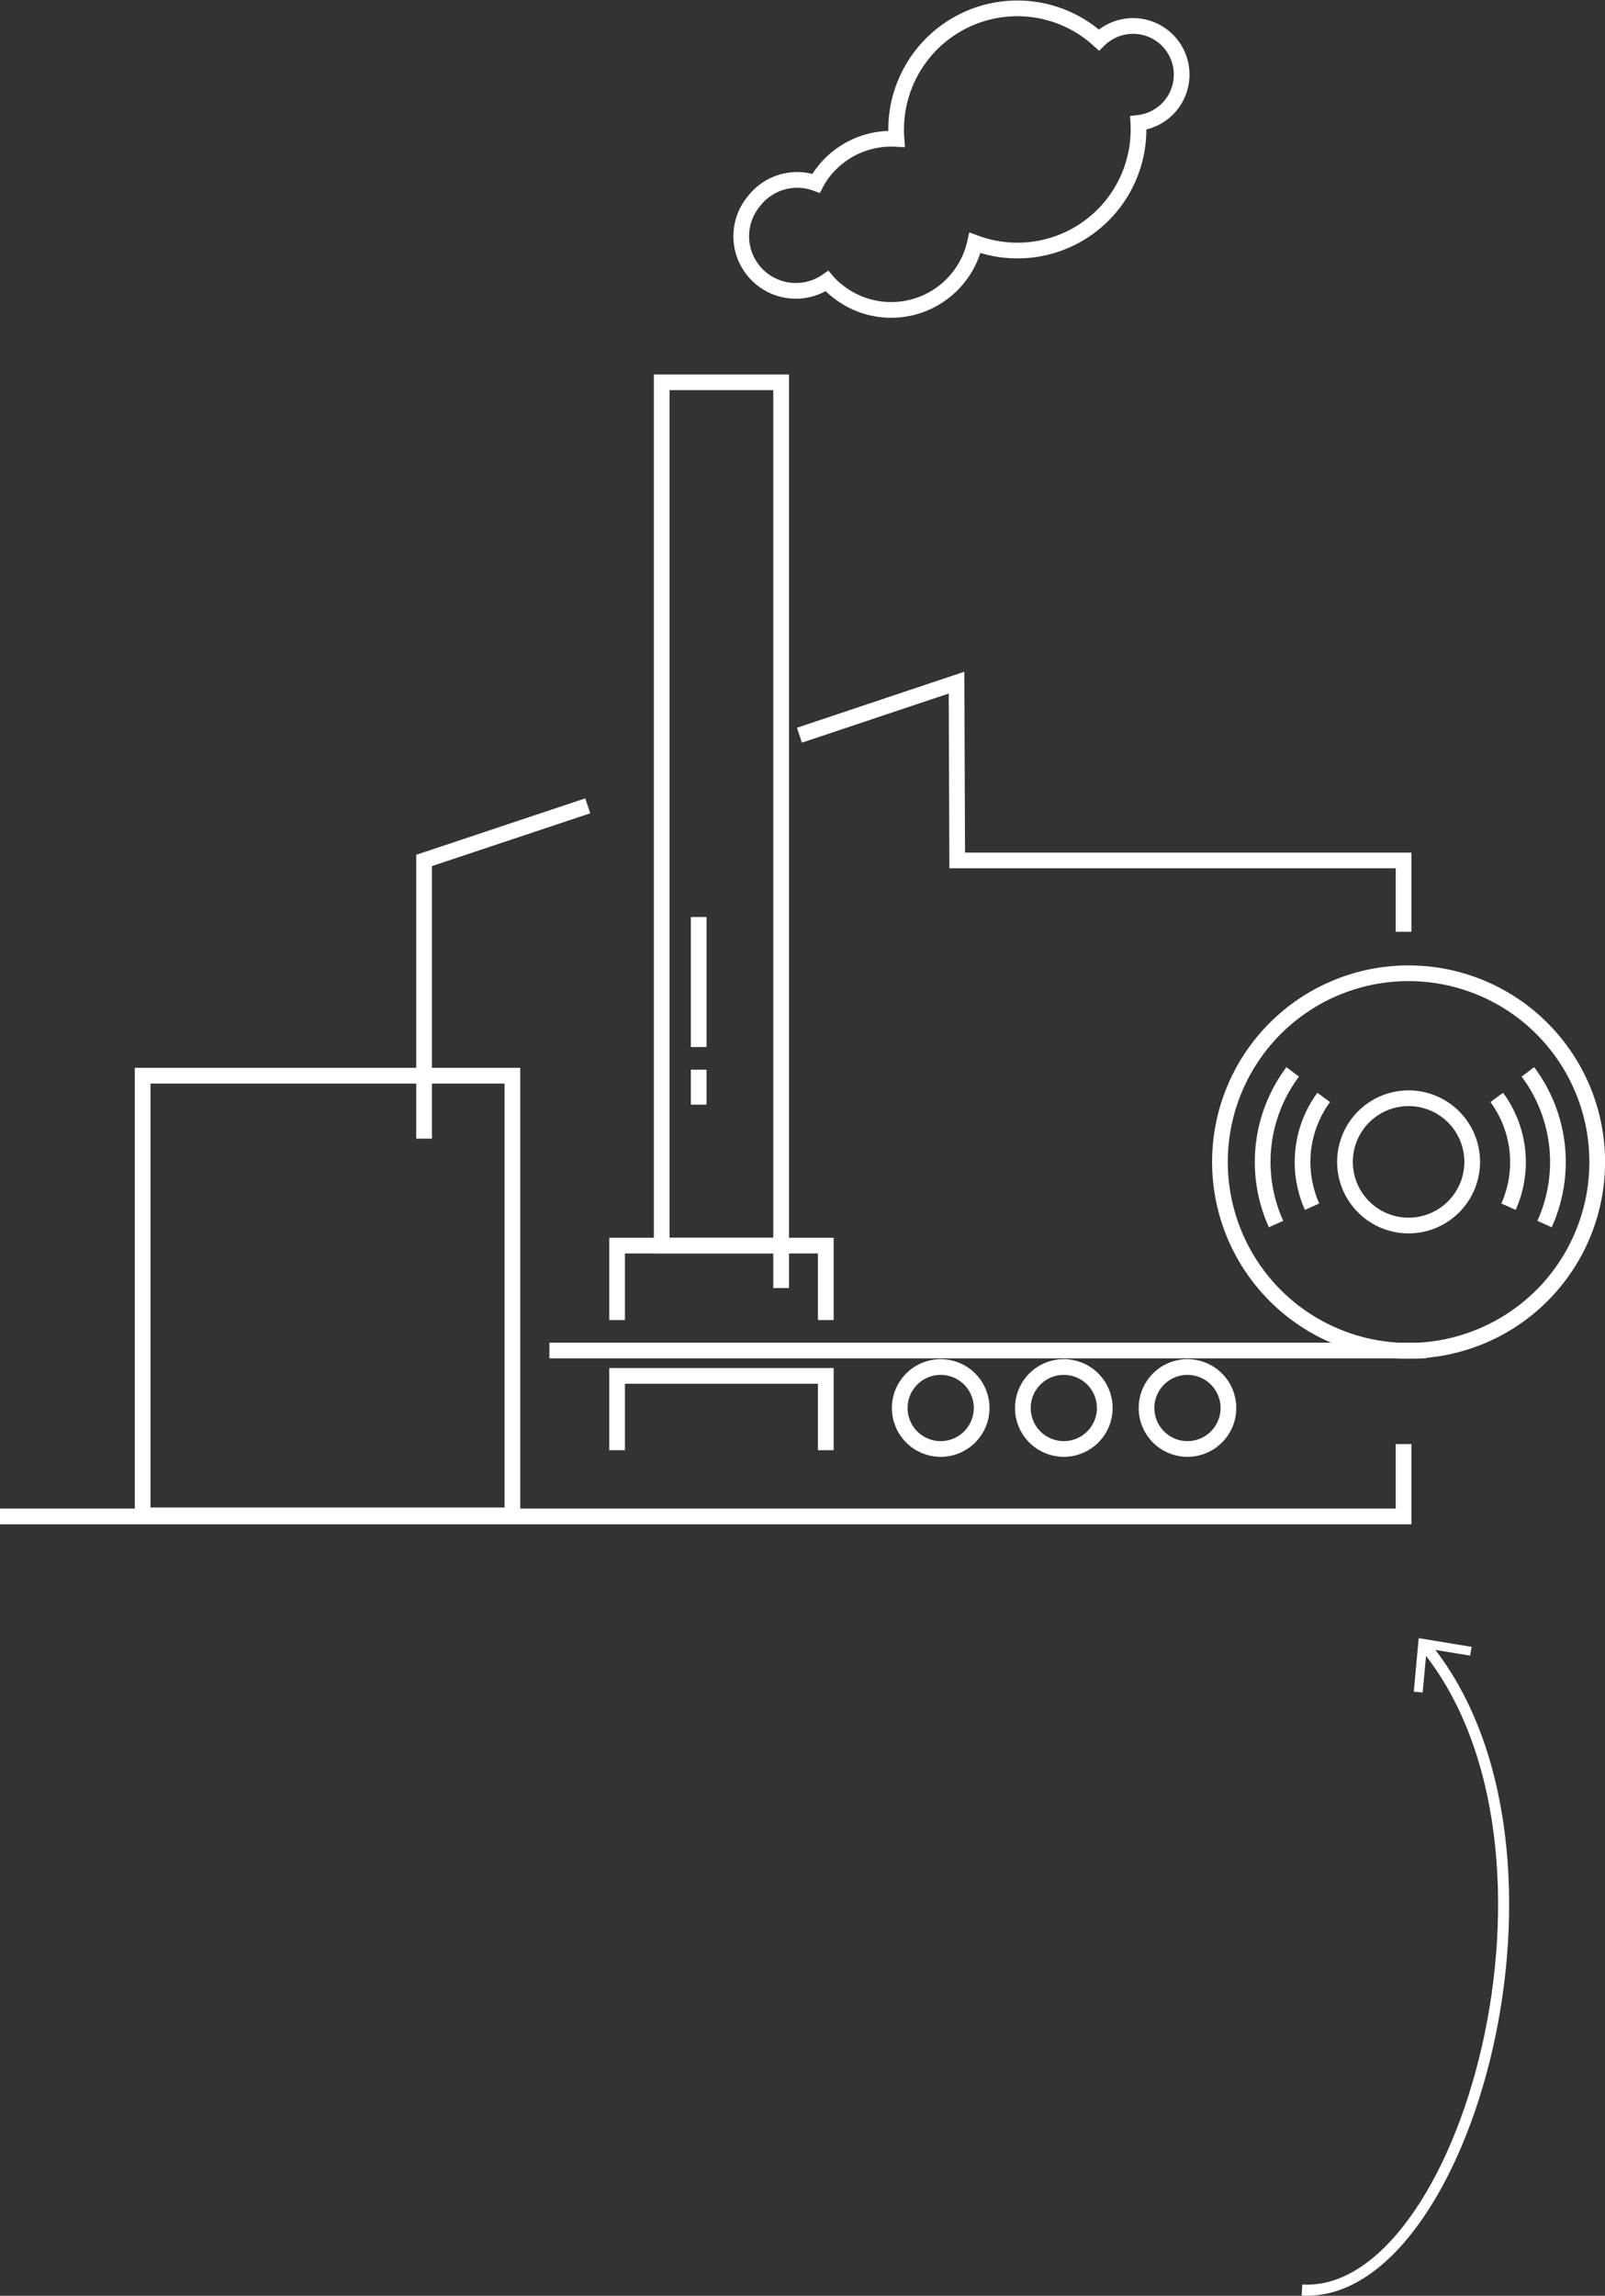<?xml version="1.0" encoding="UTF-8"?> <svg xmlns="http://www.w3.org/2000/svg" viewBox="0 0 117.59 168.09"><rect x="0" y="0" width="117.59" height="168.09" fill="#333333" stroke="none"/> <defs> <style>.cls-1,.cls-2{fill:none;stroke:#fff;stroke-miterlimit:10;}.cls-1{stroke-width:1.15px;}.cls-2{stroke-width:0.81px;}.cls-3{fill:#fff;}</style> </defs> <g id="Слой_2" data-name="Слой 2"> <g id="Layer_1" data-name="Layer 1"> <path class="cls-1" d="M55.23,14.74a4,4,0,0,0,5.36,5.84,5.6,5.6,0,0,0,.91.84,6.29,6.29,0,0,0,9.93-3.64A8.87,8.87,0,0,0,83.4,9a3.56,3.56,0,1,0-2.89-6.07c-.2-.18-.4-.35-.62-.52a8.88,8.88,0,0,0-14.21,7.76,6.3,6.3,0,0,0-5.4,2.48,5.26,5.26,0,0,0-.49.77A4,4,0,0,0,55.23,14.74Z"></path> <path class="cls-1" d="M89.38,85.07a13.82,13.82,0,1,0,13.81-13.81A13.81,13.81,0,0,0,89.38,85.07Z"></path> <path class="cls-1" d="M110.52,88.35a8,8,0,0,0-.86-8"></path> <path class="cls-1" d="M113.16,89.62a11,11,0,0,0-1.22-11.14"></path> <path class="cls-1" d="M96.13,88.35a8,8,0,0,1,.85-8"></path> <path class="cls-1" d="M93.49,89.62a11,11,0,0,1,1.22-11.14"></path> <path class="cls-1" d="M98.54,85.07a4.66,4.66,0,1,0,4.65-4.66A4.66,4.66,0,0,0,98.54,85.07Z"></path> <path class="cls-1" d="M84,103.09a3,3,0,1,0,3-3A3,3,0,0,0,84,103.09Z"></path> <path class="cls-1" d="M74.94,103.09a3,3,0,1,0,3-3A3,3,0,0,0,74.94,103.09Z"></path> <path class="cls-1" d="M65.92,103.09a3,3,0,1,0,3-3A3,3,0,0,0,65.92,103.09Z"></path> <line class="cls-1" x1="104.48" y1="98.88" x2="40.25" y2="98.88"></line> <polyline class="cls-1" points="45.21 96.65 45.21 91.2 60.5 91.2 60.5 96.65"></polyline> <polyline class="cls-1" points="45.21 106.18 45.21 100.74 60.5 100.74 60.5 106.18"></polyline> <rect class="cls-1" x="48.48" y="27.99" width="8.75" height="63.21"></rect> <line class="cls-1" x1="51.19" y1="67.14" x2="51.19" y2="76.66"></line> <line class="cls-1" x1="51.19" y1="78.32" x2="51.19" y2="80.88"></line> <line class="cls-1" x1="57.23" y1="94.31" x2="57.23" y2="91.2"></line> <polyline class="cls-1" points="58.57 53.83 70.08 49.98 70.13 63 102.83 63 102.83 68.22"></polyline> <polyline class="cls-1" points="31.07 83.37 31.07 63 43.06 59"></polyline> <polyline class="cls-1" points="102.83 105.73 102.83 111.03 0 111.03"></polyline> <rect class="cls-1" x="10.45" y="78.76" width="27.09" height="32.19"></rect> <path class="cls-2" d="M95.39,167.67c11.92.71,21.28-32.31,9-47.19"></path> <polygon class="cls-3" points="107.82 120.58 107.71 121.22 104.53 120.7 104.23 123.92 103.58 123.86 103.94 119.94 107.82 120.58"></polygon> </g> </g> </svg> 